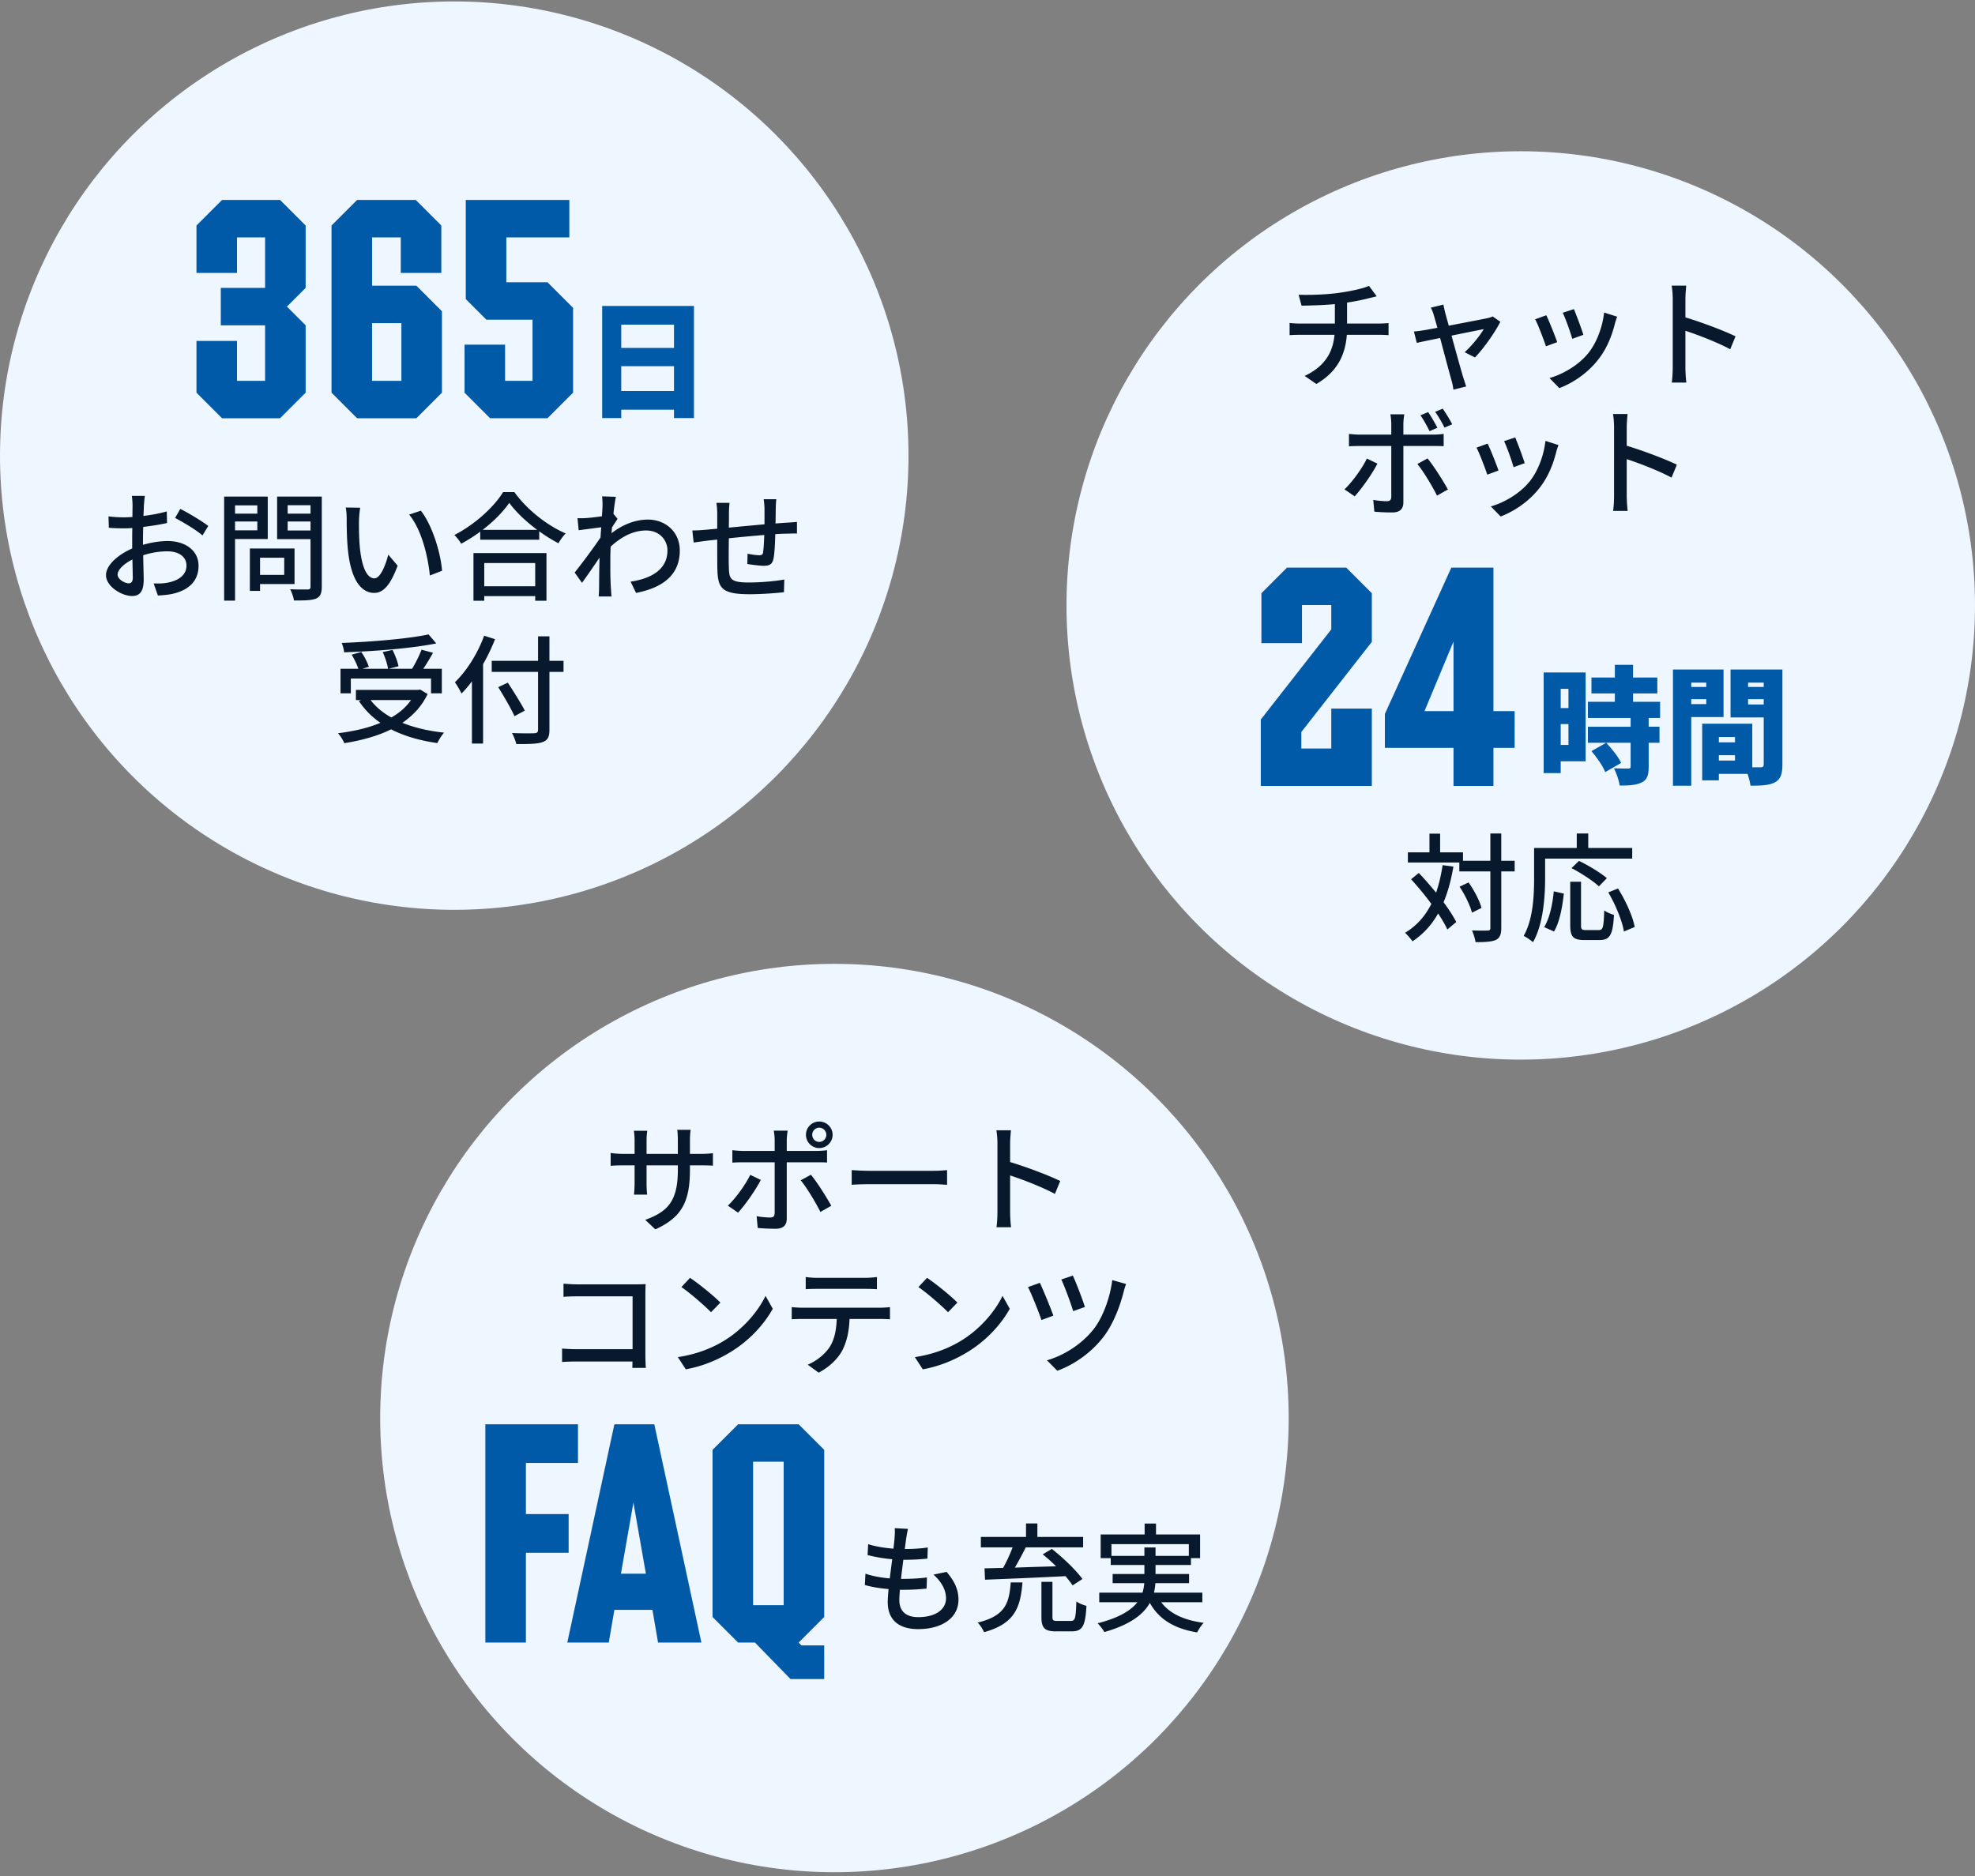 <svg width="400" height="380" viewBox="0 0 400 380" fill="none" xmlns="http://www.w3.org/2000/svg">
    <rect x="0" y="0" width="400" height="380" fill="#808080" stroke="none"/>
    <circle cx="169" cy="287.235" r="92" fill="#EEF6FF"/>
    <path d="M183.896 309.687c-.168.744-.264 1.32-.36 1.896-.072.528-.168 1.272-.288 2.184 1.776 0 3.384-.12 4.656-.312l-.072 2.256a46.16 46.16 0 0 1-4.824.24h-.048a212.19 212.19 0 0 0-.48 3.864h.336c1.56 0 3.288-.072 4.92-.288l-.072 2.256c-1.464.144-2.928.24-4.488.24h-.912c-.072.84-.12 1.584-.12 2.088 0 2.184 1.272 3.456 3.84 3.456 3.504 0 5.616-1.56 5.616-3.816 0-1.632-.864-3.312-2.544-4.8l2.664-.552c1.608 1.896 2.4 3.576 2.4 5.64 0 3.6-3.216 5.952-8.184 5.952-3.48 0-6.144-1.512-6.144-5.496 0-.624.072-1.536.168-2.616-1.752-.144-3.432-.432-4.8-.816l.12-2.304c1.56.552 3.288.816 4.92.96.168-1.272.336-2.616.504-3.888a30.475 30.475 0 0 1-4.992-.84l.12-2.208c1.464.48 3.336.768 5.112.912.12-.864.192-1.632.24-2.256.072-.96.072-1.416.024-1.896l2.688.144zm15.6 10.296-.096-2.304c1.104-.024 2.376-.048 3.768-.096a32.549 32.549 0 0 0 1.92-4.152h-6.432v-2.112h9.144v-2.736h2.304v2.736h9.264v2.112h-11.616a74.252 74.252 0 0 1-2.208 4.104c2.616-.096 5.496-.192 8.352-.264a35.214 35.214 0 0 0-2.712-2.424l1.848-1.104c2.232 1.752 4.92 4.32 6.192 6.096l-1.992 1.296c-.36-.552-.864-1.2-1.44-1.872-5.928.312-12.168.552-16.296.72zm5.208.552h2.376c-.408 5.064-1.536 8.352-7.776 10.08-.24-.576-.816-1.488-1.296-1.944 5.616-1.368 6.384-3.96 6.696-8.136zm9.48 7.8h2.664c.912 0 1.032-.504 1.152-3.96.456.384 1.44.744 2.04.912-.216 4.104-.816 5.16-3 5.16h-3.144c-2.352 0-2.976-.696-2.976-2.976v-7.056h2.232v7.056c0 .744.144.864 1.032.864zm10.92-13.176h6.672v-1.704h2.256v1.704h6.744v-2.376h-15.672v2.376zm18.408 9.384h-8.328c1.68 2.28 4.584 3.648 8.616 4.176-.48.432-1.032 1.344-1.344 1.944-4.68-.792-7.728-2.664-9.576-5.976-1.296 2.304-3.936 4.392-9.216 5.904-.24-.456-.888-1.32-1.368-1.776 4.416-1.128 6.792-2.64 8.064-4.272h-7.728v-1.944h8.76a9.013 9.013 0 0 0 .36-1.92h-6.408v-1.848h6.432v-1.824h-6.816v-1.392h-2.04v-4.8h8.904v-2.208h2.304v2.208h8.928v4.8h-1.848v1.392h-7.176v1.824h6.792v1.848h-6.816a12.774 12.774 0 0 1-.288 1.92h9.792v1.944zM139.734 236.871c0 6.192-1.392 9.624-7.008 12.144l-2.04-1.92c4.488-1.656 6.6-3.72 6.6-10.08v-.96h-6.336v3.6c0 .984.072 1.992.12 2.328h-2.664c.024-.336.12-1.32.12-2.328v-3.6h-2.352c-1.128 0-2.112.048-2.496.096v-2.616c.312.072 1.392.192 2.496.192h2.352v-2.76c0-.6-.048-1.296-.144-1.92h2.712a12.935 12.935 0 0 0-.144 1.92v2.76h6.336v-2.784c0-.96-.072-1.752-.12-2.088h2.712c-.048.36-.144 1.128-.144 2.088v2.784h2.256c1.176 0 1.944-.072 2.4-.144v2.544c-.384-.048-1.224-.072-2.376-.072h-2.28v.816zm24.768-7.008c0 .792.624 1.44 1.416 1.44.792 0 1.44-.648 1.44-1.44 0-.792-.648-1.44-1.44-1.44-.792 0-1.416.648-1.416 1.44zm-1.272 0c0-1.488 1.2-2.688 2.688-2.688 1.488 0 2.712 1.2 2.712 2.688 0 1.488-1.224 2.688-2.712 2.688a2.684 2.684 0 0 1-2.688-2.688zm-3.696-.84a12.893 12.893 0 0 0-.192 1.896v2.208h6.024c.624 0 1.512-.048 2.136-.144v2.496c-.696-.048-1.512-.048-2.112-.048h-6.048v11.424c0 1.296-.672 2.04-2.256 2.04-1.128 0-2.544-.048-3.624-.168l-.216-2.376c1.032.192 2.112.264 2.736.264.624 0 .888-.24.912-.888v-10.296h-6.408c-.744 0-1.512.024-2.16.072v-2.52c.672.072 1.392.144 2.136.144h6.432v-2.232c0-.576-.096-1.488-.192-1.872h2.832zm-5.448 9.984c-1.056 2.088-3.264 5.184-4.608 6.624l-2.064-1.416c1.584-1.488 3.576-4.248 4.536-6.24l2.136 1.032zm10.152-1.056c1.272 1.536 3.168 4.56 4.128 6.288l-2.208 1.248c-.984-1.968-2.76-4.92-3.984-6.408l2.064-1.128zm8.256-.936c.792.048 2.28.144 3.576.144h13.056c1.152 0 2.088-.096 2.688-.144v2.976c-.528-.024-1.632-.12-2.688-.12H176.07c-1.32 0-2.76.048-3.576.12v-2.976zm29.52 8.496v-13.872c0-.768-.072-1.872-.216-2.688h2.952c-.072.792-.168 1.848-.168 2.688v3.744c3.192.96 7.752 2.664 10.152 3.84l-1.08 2.616c-2.52-1.368-6.432-2.88-9.072-3.744v7.416c0 .744.072 2.208.192 3.072h-2.952c.12-.84.192-2.136.192-3.072zm-87.888 14.504c.84.072 1.992.144 2.784.144h11.928c.648 0 1.488-.024 1.92-.048a51.523 51.523 0 0 0-.048 2.016v12.408c0 .84.048 2.016.096 2.544h-2.736c0-.336.024-.792.024-1.296h-11.376c-.984 0-2.184.048-2.88.096v-2.712c.696.048 1.752.12 2.784.12h11.496v-10.704H116.91c-.936 0-2.16.048-2.784.096v-2.664zm25.632-1.176c1.68 1.128 4.8 3.624 6.144 5.016l-1.896 1.944c-1.248-1.272-4.224-3.888-6-5.088l1.752-1.872zm-2.472 16.056c4.008-.6 7.128-1.944 9.432-3.36 3.864-2.376 6.864-5.976 8.328-9.048l1.464 2.616c-1.728 3.12-4.68 6.384-8.424 8.688-2.424 1.488-5.472 2.904-9.192 3.576l-1.608-2.472zm25.896-16.224c.72.096 1.56.168 2.328.168h9.696c.744 0 1.632-.072 2.4-.168v2.472a40.67 40.67 0 0 0-2.4-.072h-9.672c-.792 0-1.68.024-2.352.072v-2.472zm-2.832 6.096c.672.072 1.44.12 2.184.12h15.696c.504 0 1.416-.048 2.016-.12v2.472a26.831 26.831 0 0 0-2.016-.072h-6.168c-.096 2.544-.576 4.656-1.488 6.408-.864 1.632-2.688 3.408-4.776 4.464l-2.208-1.608c1.776-.744 3.48-2.112 4.44-3.576 1.032-1.608 1.344-3.528 1.44-5.688h-6.936c-.72 0-1.536.024-2.184.072v-2.472zm27.408-5.928c1.68 1.128 4.8 3.624 6.144 5.016l-1.896 1.944c-1.248-1.272-4.224-3.888-6-5.088l1.752-1.872zm-2.472 16.056c4.008-.6 7.128-1.944 9.432-3.36 3.864-2.376 6.864-5.976 8.328-9.048l1.464 2.616c-1.728 3.12-4.68 6.384-8.424 8.688-2.424 1.488-5.472 2.904-9.192 3.576l-1.608-2.472zm31.992-16.512c.576 1.176 2.016 4.92 2.448 6.36l-2.376.84c-.408-1.44-1.752-5.064-2.4-6.408l2.328-.792zm10.8 1.704c-.216.504-.384 1.128-.504 1.584-.72 2.832-2.04 6.408-4.008 9.024-2.496 3.288-6.024 5.736-9.432 6.96l-2.088-2.112c3.36-.96 7.008-3.216 9.432-6.288 1.872-2.376 3.336-6.336 3.792-9.96l2.808.792zm-17.472-.24c.672 1.416 2.16 5.04 2.736 6.648l-2.424.888c-.48-1.536-2.112-5.52-2.712-6.672l2.4-.864z" fill="#08192E"/>
    <path d="M98.3 332.719V288.5h18.761v7.833h-10.549v10.36h8.654v7.833h-8.654v18.193H98.3zm16.594 0 9.538-44.219h8.086l9.539 44.219h-8.781l-1.137-6.633h-7.707l-1.137 6.633h-8.401zm10.865-13.961h5.053l-2.526-14.403-2.527 14.403zm34.348 21.352-7.202-7.391h-3.411l-5.18-5.18V293.68l5.18-5.18h12.255l5.18 5.18v33.859l-5.18 5.18.568.568h4.612v6.823h-6.822zm-7.581-14.972h6.191V296.08h-6.191v29.058z" fill="#015AA8"/>
    <circle cx="308" cy="122.638" r="92" fill="#EEF6FF"/>
    <path d="M263.008 59.706c1.824.072 5.496 0 8.136-.384 2.28-.312 4.92-.864 6.12-1.416l1.56 2.112c-.648.168-1.176.288-1.56.384-1.176.312-2.832.648-4.44.888v4.248h6.384c.504 0 1.488-.048 2.016-.096v2.448a26 26 0 0 0-1.968-.072h-6.48c-.312 4.248-2.064 7.56-6.168 9.96l-2.376-1.632c3.72-1.752 5.688-4.368 6.048-8.328h-6.912c-.744 0-1.584.024-2.184.072v-2.472c.576.072 1.416.12 2.16.12h7.008v-3.936c-2.376.216-4.992.288-6.744.312l-.6-2.208zm29.334 1.992c.072.48.216 1.056.36 1.656.144.552.408 1.488.72 2.616 3.24-.624 7.008-1.344 7.872-1.536a5.21 5.21 0 0 0 1.032-.336l1.536 1.08c-1.008 2.064-3.456 5.52-5.136 7.224l-2.088-1.056c1.368-1.224 3.12-3.36 3.864-4.68-.576.12-3.504.696-6.528 1.32.936 3.384 2.04 7.392 2.4 8.52.144.432.408 1.32.576 1.776l-2.592.648a11.553 11.553 0 0 0-.384-1.896c-.336-1.176-1.416-5.208-2.304-8.568-2.16.432-4.056.84-4.728.984l-.576-2.304c.696-.048 1.32-.144 2.088-.264.336-.048 1.344-.24 2.664-.48-.312-1.128-.576-2.04-.72-2.544-.168-.6-.384-1.128-.624-1.536l2.568-.624zm26.424.912c.432 1.008 1.608 4.152 1.92 5.208l-2.256.816c-.288-1.128-1.368-4.128-1.92-5.28l2.256-.744zm8.76 1.536c-.216.6-.36 1.032-.456 1.416-.648 2.568-1.68 5.112-3.36 7.248-2.208 2.832-5.184 4.776-7.896 5.808l-1.992-2.04c2.712-.768 5.88-2.592 7.872-5.064 1.656-2.064 2.856-5.184 3.192-8.208l2.64.84zm-14.352-.288c.552 1.104 1.752 4.128 2.208 5.448l-2.28.84c-.408-1.272-1.656-4.536-2.184-5.472l2.256-.816zm25.608 10.56V60.546c0-.768-.072-1.872-.216-2.688h2.952c-.072.792-.168 1.848-.168 2.688v3.744c3.192.96 7.752 2.664 10.152 3.84l-1.08 2.616c-2.52-1.368-6.432-2.88-9.072-3.744v7.416c0 .744.072 2.208.192 3.072h-2.952c.12-.84.192-2.136.192-3.072zm-59.811 19.496c-1.056 2.088-3.264 5.184-4.608 6.624l-2.064-1.416c1.584-1.488 3.576-4.248 4.536-6.24l2.136 1.032zm10.152-1.056c1.272 1.536 3.168 4.56 4.128 6.288l-2.208 1.248c-.984-1.968-2.76-4.92-3.984-6.408l2.064-1.128zm.12-9.384c.6.864 1.392 2.232 1.872 3.168l-1.584.696c-.48-.984-1.2-2.304-1.848-3.216l1.56-.648zm2.952-.696c.624.888 1.488 2.28 1.92 3.168l-1.56.672c-.504-1.032-1.224-2.28-1.896-3.192l1.536-.648zm-7.776 1.152a12.893 12.893 0 0 0-.192 1.896v2.208h6.024c.624 0 1.512-.048 2.136-.144v2.496c-.696-.048-1.512-.048-2.112-.048h-6.048v11.424c0 1.296-.672 2.04-2.256 2.04-1.128 0-2.544-.048-3.624-.168l-.216-2.376c1.032.192 2.112.264 2.736.264.624 0 .888-.24.912-.888V90.338h-6.408c-.744 0-1.512.024-2.16.072v-2.52c.672.072 1.392.144 2.136.144h6.432v-2.232c0-.576-.096-1.488-.192-1.872h2.832zm22.464 4.68c.432 1.008 1.608 4.152 1.92 5.208l-2.256.816c-.288-1.128-1.368-4.128-1.92-5.28l2.256-.744zm8.76 1.536c-.216.6-.36 1.032-.456 1.416-.648 2.568-1.68 5.112-3.36 7.248-2.208 2.832-5.184 4.776-7.896 5.808l-1.992-2.04c2.712-.768 5.88-2.592 7.872-5.064 1.656-2.064 2.856-5.184 3.192-8.208l2.64.84zm-14.352-.288c.552 1.104 1.752 4.128 2.208 5.448l-2.28.84c-.408-1.272-1.656-4.536-2.184-5.472l2.256-.816zm25.608 10.56V86.546c0-.768-.072-1.872-.216-2.688h2.952c-.072.792-.168 1.848-.168 2.688v3.744c3.192.96 7.752 2.664 10.152 3.84l-1.08 2.616c-2.52-1.368-6.432-2.88-9.072-3.744v7.416c0 .744.072 2.208.192 3.072h-2.952c.12-.84.192-2.136.192-3.072zM292.175 175.243l2.184.288c-.456 2.712-1.104 5.112-1.992 7.224 1.08 1.464 1.992 2.856 2.568 4.008l-1.8 1.512c-.432-.936-1.08-2.064-1.872-3.24-1.296 2.304-3 4.176-5.184 5.64-.288-.432-1.056-1.32-1.512-1.728 2.352-1.416 4.08-3.384 5.328-5.856a62.37 62.37 0 0 0-4.104-4.992l1.56-1.272c1.152 1.2 2.352 2.592 3.504 3.984.576-1.68 1.008-3.528 1.32-5.568zm14.592-.888v2.16h-2.712v11.448c0 1.368-.312 2.016-1.08 2.424-.816.36-2.112.456-4.128.456-.096-.648-.408-1.704-.72-2.376 1.44.048 2.736.048 3.144.024.408 0 .576-.12.576-.528v-11.448h-6.288v-1.8h-10.416v-2.064h4.368v-3.792h2.16v3.792h4.632v1.704h5.544v-5.52h2.208v5.52h2.712zm-6.72 9.552-1.92.96c-.36-1.392-1.416-3.624-2.52-5.256l1.824-.864c1.128 1.584 2.256 3.72 2.616 5.16zm12.888-9.984v3.936c0 3.744-.36 9.312-2.448 12.984-.408-.36-1.392-1.032-1.896-1.272 1.944-3.408 2.112-8.28 2.112-11.712v-6.096h8.64v-2.928h2.328v2.928h8.904v2.16h-17.64zm12.504 3.96-1.608 1.656c-1.152-1.08-3.6-2.688-5.544-3.696l1.512-1.464c1.896.912 4.368 2.4 5.64 3.504zm-10.704 10.8-1.992-.888c1.128-1.848 1.704-4.68 1.944-7.248l2.04.456c-.288 2.616-.84 5.784-1.992 7.68zm6.456-.288h2.616c.864 0 .984-.6 1.104-3.984.456.36 1.392.744 1.968.912-.216 3.984-.792 5.088-2.904 5.088h-3.12c-2.256 0-2.832-.72-2.832-3v-8.808h2.184v8.808c0 .84.168.984.984.984zm4.536-7.632 1.968-.792c1.536 2.448 3 5.64 3.384 7.8l-2.184.912c-.336-2.112-1.68-5.4-3.168-7.92z" fill="#08192E"/>
    <path d="M317.663 139.533h-1.571v3.888h1.571v-3.888zm-1.571 11.354h1.571v-4.222h-1.571v4.222zm5.047-14.676v17.998h-5.047v2.394h-3.45v-20.392h8.497zm7.183 18.332-3.218 1.854c-.438-1.184-1.674-2.961-2.781-4.248l2.987-1.699c1.132 1.21 2.471 2.857 3.012 4.093zm7.904-9.114h-2.317v1.776h2.189v3.245h-2.189v4.891c0 1.7-.309 2.627-1.442 3.167-1.133.541-2.574.618-4.428.618-.129-1.03-.67-2.523-1.159-3.501 1.082.051 2.472.051 2.858.051.386 0 .515-.077.515-.412v-4.814h-8.651v-3.245h8.651v-1.776h-8.651v-3.27h5.458v-1.699h-4.737v-3.219h4.737v-2.574h3.682v2.574h4.918v3.219h-4.918v1.699h5.484v3.27zm11.896 8.625h3.269v-1.081h-3.269v1.081zm3.269-4.763h-3.269v1.081h3.269v-1.081zm-8.857-6.669h3.039v-1.004h-3.039v1.004zm11.509.078h3.167v-1.082h-3.167v1.082zm-8.47-4.429h-3.039v.876h3.039v-.876zm11.637 0h-3.167v.876h3.167v-.876zm-8.136 6.978h-6.54v13.903h-3.707v-23.533h10.247v9.63zm11.921-9.63v19.259c0 1.905-.36 2.961-1.493 3.579-1.159.618-2.704.695-4.969.695-.078-.644-.309-1.545-.593-2.394h-5.818v1.313h-3.373v-11.484h10.144v8.832h1.699c.464 0 .618-.155.618-.592v-9.501h-6.72v-9.707h10.505zM255.35 159.2v-13.455l14.277-18.256v-4.927h-5.938v7.706h-8.212v-10.107l5.179-5.18h12.003l5.18 5.18v9.855l-14.277 18.256v3.348h6.065v-8.086h8.212V159.2H255.35zm39.031 0v-7.707h-13.897v-6.885l13.455-29.627h8.528v29.058h4.296v7.454h-4.296v7.707h-8.086zm-5.874-15.161h5.874v-14.087l-5.874 14.087z" fill="#015AA8"/>
    <circle cx="92" cy="92.293" r="92" fill="#EEF6FF"/>
    <path d="M29.34 100.445c-.071.456-.143 1.272-.191 1.848-.024.576-.048 1.344-.096 2.208 1.68-.192 3.408-.528 4.728-.912l.048 2.352c-1.392.312-3.168.6-4.824.792a115.6 115.6 0 0 0-.048 2.784v.84c1.752-.504 3.528-.768 4.992-.768 3.576 0 6.264 1.92 6.264 4.992 0 2.856-1.656 4.848-5.184 5.688-1.08.24-2.16.312-3.048.36l-.864-2.448c.96.024 1.992.024 2.88-.168 2.016-.384 3.768-1.44 3.768-3.456 0-1.848-1.656-2.88-3.84-2.88-1.68 0-3.336.288-4.92.792.024 1.992.096 4.008.096 4.968 0 2.544-.936 3.288-2.352 3.288-2.088 0-5.28-1.92-5.28-4.224 0-2.04 2.472-4.176 5.304-5.4v-1.488c0-.84 0-1.752.024-2.664-.6.048-1.128.072-1.584.072-1.464 0-2.376-.048-3.168-.12l-.072-2.304c1.368.168 2.304.192 3.192.192.504 0 1.056-.024 1.656-.072 0-1.08.024-1.944.024-2.376 0-.504-.072-1.464-.144-1.896h2.64zm7.177 2.64c1.776.888 4.464 2.52 5.664 3.456l-1.176 1.92c-1.152-1.056-4.032-2.76-5.544-3.552l1.056-1.824zM23.82 116.381c0 .96 1.44 1.776 2.256 1.776.48 0 .816-.312.816-1.104 0-.768-.048-2.16-.072-3.72-1.752.864-3 2.088-3 3.048zm28.296-14.016h-4.512v1.68h4.512v-1.68zm-4.512 5.064h4.512v-1.8h-4.512v1.8zm6.624 1.752h-6.624v12.48h-2.208v-21.072h8.832v8.592zm3.336 3.792h-4.896v3.48h4.896v-3.48zm2.088 5.328h-6.984v1.392h-2.064v-8.592h9.048v7.2zm-1.392-10.848h4.632v-1.824H58.26v1.824zm4.632-5.112H58.26v1.704h4.632v-1.704zm2.28-1.752v18.24c0 1.344-.312 2.04-1.176 2.424-.888.36-2.304.384-4.464.384-.072-.624-.432-1.656-.768-2.28 1.512.072 3.072.048 3.552.048.456-.024.576-.168.576-.6v-9.6h-6.768v-8.616h9.048zm7.776 2.256c-.12.696-.24 1.944-.24 2.592-.024 1.512 0 3.528.168 5.4.36 3.768 1.344 6.312 2.952 6.312 1.2 0 2.256-2.616 2.808-4.8l1.896 2.232c-1.512 4.104-3 5.52-4.752 5.52-2.424 0-4.656-2.304-5.304-8.616-.24-2.112-.264-4.992-.264-6.432 0-.6-.048-1.608-.192-2.256l2.928.048zm12.288.6c2.208 2.784 3.984 8.28 4.296 12.168l-2.472.96c-.408-4.128-1.776-9.456-4.2-12.336l2.376-.792zm23.16 10.608h-10.32v4.704h10.32v-4.704zm-12.504 7.632v-9.648h14.784v9.648h-2.28v-.936h-10.32v.936h-2.184zm1.848-14.352h11.064c-2.256-1.68-4.32-3.624-5.664-5.472-1.224 1.776-3.144 3.744-5.4 5.472zm4.152-7.656h2.28c2.568 3.576 6.624 6.744 10.392 8.376-.552.552-1.08 1.32-1.464 1.992a31.26 31.26 0 0 1-3.888-2.424v1.704H97.261v-1.632a32.696 32.696 0 0 1-3.864 2.448c-.264-.528-.912-1.32-1.368-1.776 4.104-2.088 8.04-5.688 9.864-8.688zm20.136 2.808c0-.624 0-1.296-.096-1.944l2.808.096c-.144.624-.336 1.896-.504 3.456h.024l.816 1.008c-.288.432-.744 1.128-1.128 1.728-.024.384-.072.792-.096 1.176 2.568-1.992 5.16-2.76 7.392-2.76 3.48 0 6.432 2.448 6.432 6.24.024 4.848-3.288 7.536-8.856 8.616l-1.104-2.28c4.128-.624 7.488-2.424 7.464-6.384 0-1.872-1.464-3.984-4.32-3.984-2.664 0-5.064 1.32-7.176 3.264a46.631 46.631 0 0 0-.072 2.496c0 2.088-.024 3.792.12 5.976.024.432.072 1.128.12 1.632h-2.592c.024-.432.072-1.2.072-1.584.024-2.256.024-3.624.096-6.288-1.128 1.656-2.544 3.72-3.552 5.112l-1.488-2.088c1.344-1.68 3.936-5.136 5.232-7.104.048-.672.096-1.392.144-2.064-1.128.144-3.12.408-4.56.6l-.24-2.448c.6.024 1.104.024 1.8-.024.744-.048 1.992-.192 3.144-.36.072-1.032.12-1.824.12-2.088zm35.208-1.368c-.072.384-.12 1.32-.12 1.896-.024 1.032-.024 2.064-.048 3.024.816-.072 1.608-.12 2.28-.168.624-.024 1.44-.096 2.064-.144v2.352c-.408-.024-1.464 0-2.088.024-.624 0-1.416.048-2.304.096-.048 1.824-.144 3.864-.36 4.944-.24 1.152-.792 1.464-1.944 1.464-.864 0-2.64-.24-3.36-.36l.048-2.088c.792.168 1.8.312 2.304.312.552 0 .792-.096.84-.624.12-.72.192-2.112.24-3.48-2.328.192-4.944.432-7.176.672-.024 2.352-.048 4.728 0 5.712.072 2.472.168 3.24 4.08 3.24 2.496 0 5.496-.288 7.152-.6l-.072 2.568c-1.608.192-4.56.408-6.936.408-5.832 0-6.456-1.296-6.552-5.256-.024-1.032-.024-3.504-.024-5.808-.888.096-1.632.168-2.16.24-.744.096-1.992.264-2.616.36l-.264-2.448c.72 0 1.704-.048 2.712-.144.528-.048 1.32-.12 2.328-.216v-2.928c0-.84-.048-1.536-.168-2.304h2.664a18.96 18.96 0 0 0-.12 2.184c0 .672 0 1.68-.024 2.832 2.208-.216 4.824-.456 7.224-.672v-3.12c0-.552-.096-1.536-.168-1.968h2.568zm-70.44 27.392 1.56 1.824c-5.04 1.008-12.432 1.584-18.672 1.8-.024-.552-.264-1.416-.48-1.896 6.168-.24 13.416-.84 17.592-1.728zm-15.744 8.928v3h-2.088v-4.968h3.624c-.288-.84-.84-1.992-1.368-2.856l1.944-.552c.648.912 1.272 2.184 1.536 3l-1.296.408h5.184c-.12-.888-.576-2.304-1.08-3.384l1.992-.432c.528 1.056 1.056 2.424 1.2 3.312l-2.016.504h4.776a26.304 26.304 0 0 0 1.92-3.864l2.328.624c-.624 1.08-1.32 2.28-1.992 3.24h3.768v4.968H87.3v-3H71.053zm12.192 4.368H75.06c1.056 1.392 2.472 2.568 4.2 3.528 1.632-.936 2.976-2.088 3.984-3.528zm1.848-2.136 1.512.912c-1.152 2.448-2.952 4.344-5.112 5.832 2.448.984 5.28 1.656 8.448 1.992-.48.504-1.056 1.464-1.368 2.112-3.552-.504-6.696-1.416-9.36-2.784-2.808 1.392-6.072 2.256-9.48 2.808-.216-.576-.816-1.536-1.296-2.016 3.168-.384 6.096-1.056 8.616-2.112a16.267 16.267 0 0 1-4.368-4.416l.432-.192h-1.032v-2.064h12.6l.408-.072zm12.96-10.896 2.208.696c-.672 1.704-1.488 3.456-2.424 5.064v16.08H95.58v-12.6a21.873 21.873 0 0 1-2.112 2.472c-.24-.528-.912-1.728-1.344-2.28 2.376-2.28 4.608-5.808 5.928-9.432zm16.08 5.088v2.232h-2.856v11.712c0 1.56-.408 2.184-1.416 2.52-1.008.36-2.688.408-5.304.384-.12-.624-.528-1.632-.864-2.232 1.944.096 3.936.072 4.512.048.552-.024.768-.192.768-.72v-11.712h-9.384v-2.232h9.384v-4.968h2.304v4.968h2.856zm-7.848 10.08-2.088 1.128c-.648-1.488-2.136-4.008-3.288-5.88l1.944-.912c1.152 1.8 2.712 4.224 3.432 5.664z" fill="#08192E"/>
    <path d="M125.82 79.199h10.685v-5.02H125.82v5.02zm10.685-13.44H125.82v4.712h10.685v-4.712zm-14.547-3.785h18.589v22.709h-4.042v-1.7H125.82v1.7h-3.862v-22.71zM44.971 84.719l-5.18-5.18V69.053h8.212v8.085h5.685V65.894h-8.97v-7.58h8.97V48.08h-5.685v7.202h-8.212V45.68l5.18-5.18h11.75l5.18 5.18v12.634l-3.79 3.79 3.79 3.79V79.54l-5.18 5.18H44.97zm27.352 0-5.18-5.18v-33.86l5.18-5.18H84.2l5.18 5.18v9.602h-8.212v-7.2h-5.812v9.79h8.97l5.18 5.18V79.54l-5.18 5.18H72.323zm3.032-7.58h5.938V65.451h-5.938v11.686zm23.909 7.58-5.18-5.18V69.81h8.212v7.327h5.559V64.757h-9.35l-4.169-4.17V40.5h20.973v7.58h-12.761v9.097h8.339l5.18 5.18v17.182l-5.18 5.18H99.264z" fill="#015AA8"/>
</svg>
